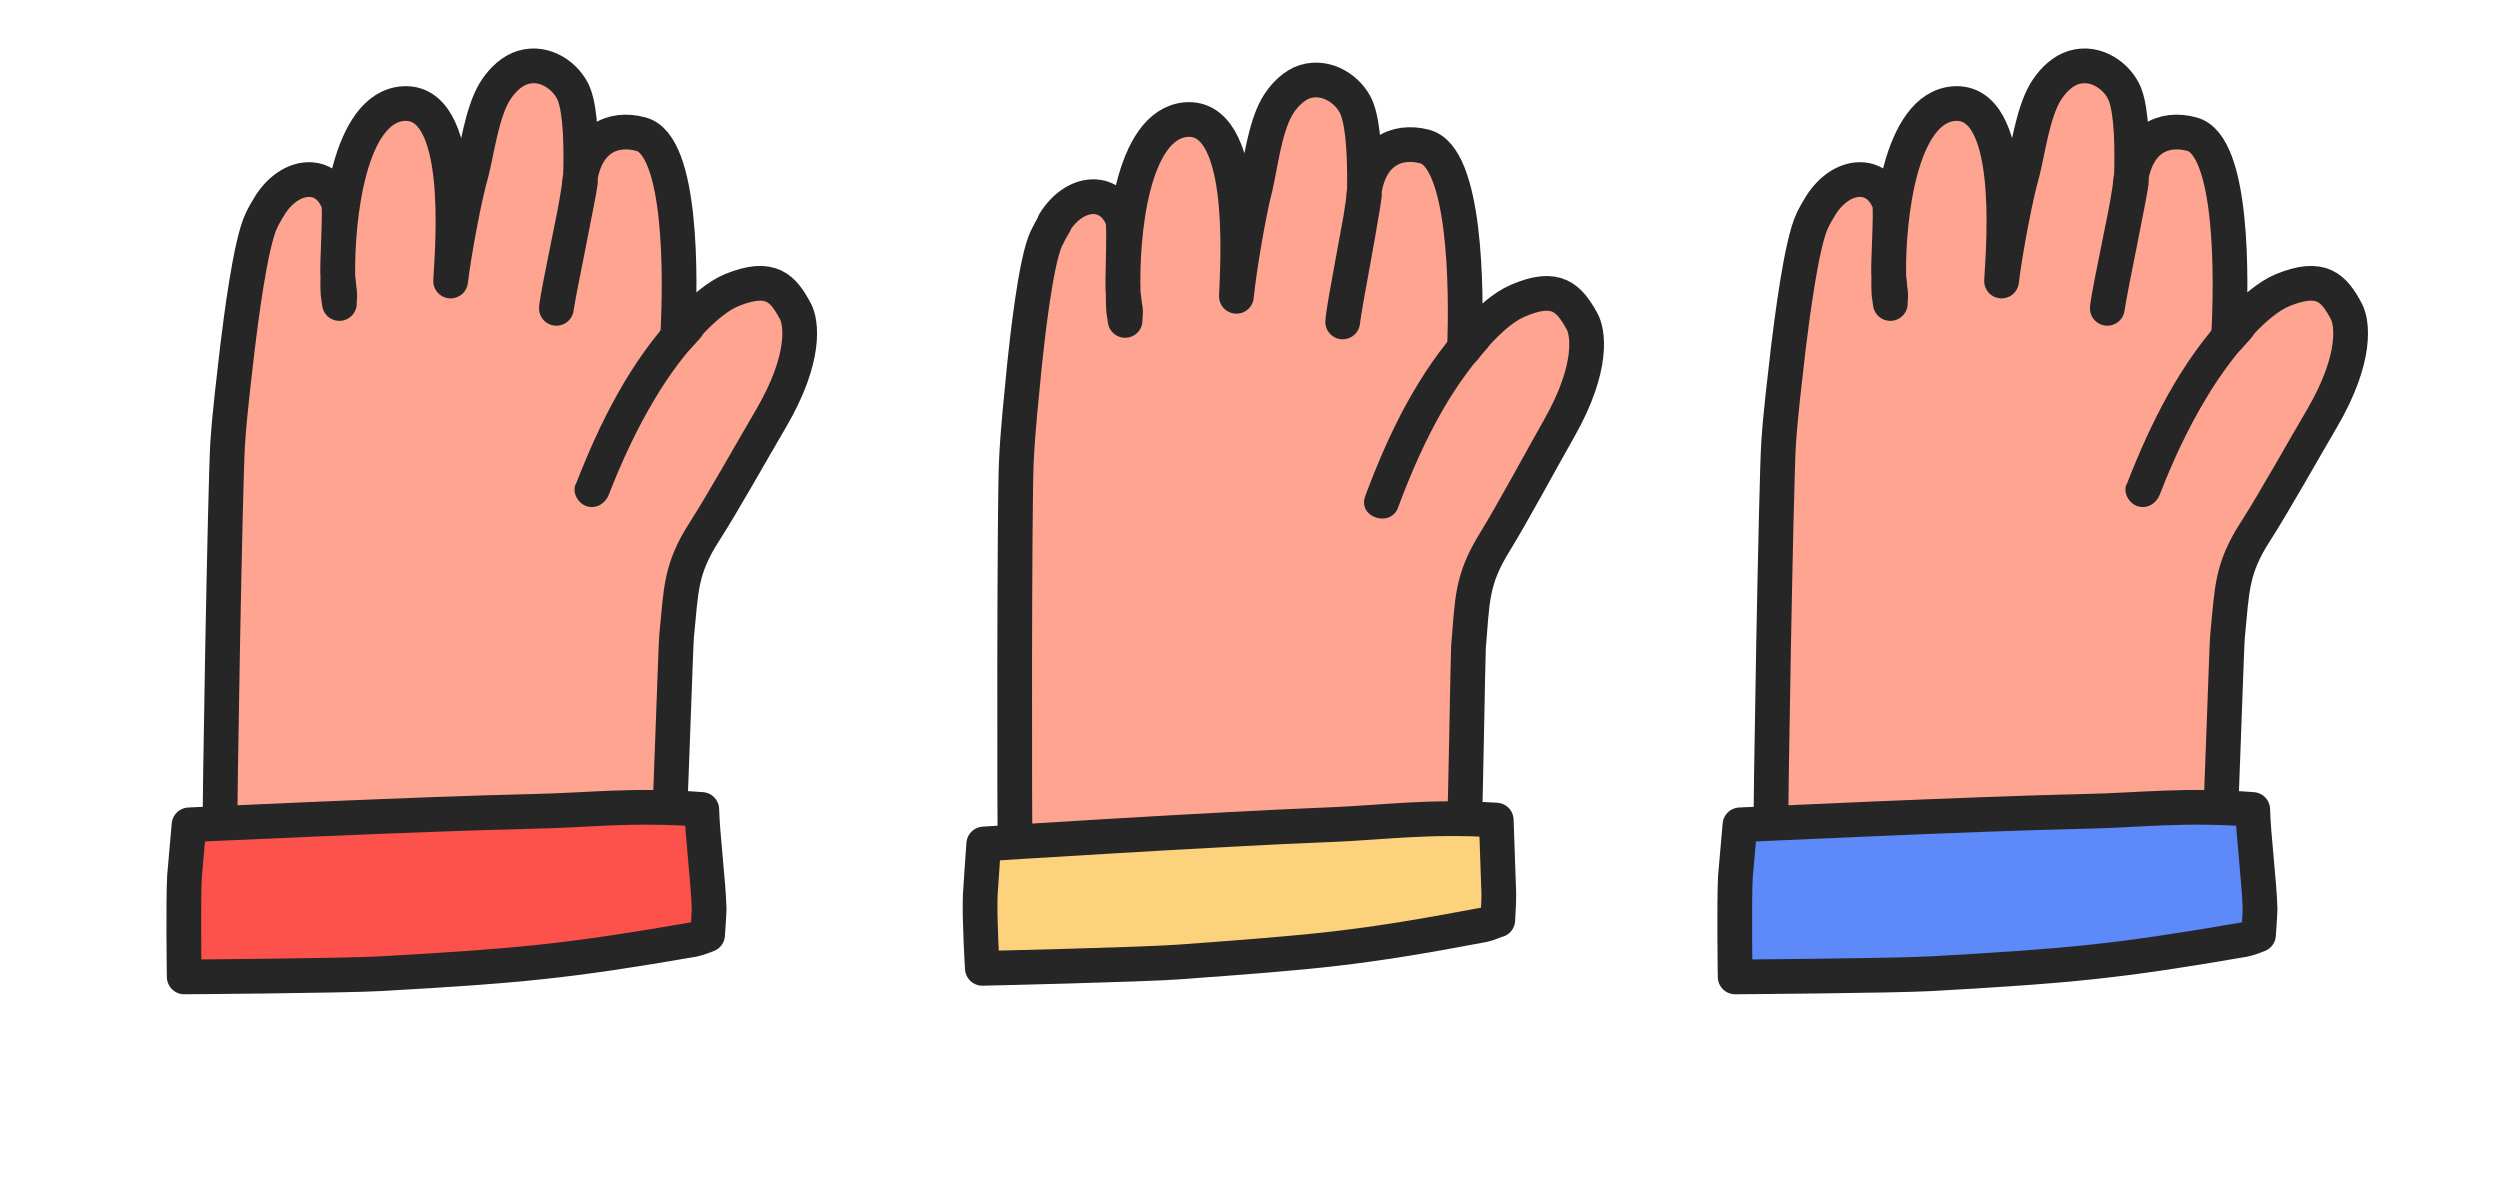 <?xml version="1.0" encoding="UTF-8"?> <svg xmlns="http://www.w3.org/2000/svg" width="108" height="52" viewBox="0 0 108 52" fill="none"><path d="M45.571 9.626C45.435 9.851 45.307 10.083 45.2 10.31C44.73 11.321 44.365 14.755 44.254 15.811C44.12 17.205 43.966 18.591 43.903 20.004C43.822 21.792 43.813 35.531 43.862 37.285C50.091 36.181 62.956 35.587 63.263 35.543C63.299 35.539 63.414 28.332 63.438 27.965C63.612 25.936 63.548 25.075 64.577 23.413C65.346 22.166 66.62 19.797 67.348 18.519C68.892 15.807 68.586 14.306 68.344 13.879C67.786 12.879 67.245 12.263 65.56 12.996C64.321 13.525 63.063 15.321 63.265 15.051C63.37 12.471 63.315 6.784 61.544 6.329C60.29 6.006 59.11 6.603 58.912 8.453C58.898 9.104 58.104 13.021 58.004 13.907C58.041 13.236 58.853 9.25 58.941 8.441C58.986 6.113 58.803 5.01 58.538 4.511C58.127 3.754 57.144 3.18 56.203 3.593C55.764 3.806 55.397 4.207 55.157 4.631C54.636 5.553 54.457 7.108 54.23 8.092C53.958 9.116 53.548 11.498 53.413 12.801C53.485 11.048 53.861 4.943 51.225 5.168C48.879 5.391 48.447 10.174 48.52 12.638C48.541 12.873 48.58 13.039 48.584 13.195C48.59 13.202 48.596 13.224 48.595 13.238C48.628 13.382 48.633 13.524 48.608 13.692C48.597 13.755 48.615 13.792 48.605 13.841C48.584 13.726 48.572 13.591 48.541 13.405C48.532 13.227 48.519 12.985 48.521 12.624C48.464 12.315 48.605 9.703 48.494 9.455C47.952 8.094 46.421 8.214 45.55 9.617L45.571 9.626Z" fill="#FEA491" stroke="#262626" stroke-width="1.5" stroke-linecap="round" stroke-linejoin="round"></path><path d="M60.397 21.922C60.938 20.476 61.547 19.063 62.322 17.718C62.617 17.205 62.933 16.716 63.275 16.242C63.431 16.025 63.593 15.816 63.756 15.607C63.948 15.372 64.018 15.284 64.177 15.117C64.452 14.823 64.537 14.389 64.246 14.059C64.002 13.781 63.463 13.682 63.188 13.99C61.242 16.124 59.972 18.755 58.976 21.439C58.64 22.346 60.069 22.822 60.404 21.915L60.397 21.922Z" fill="#262626"></path><path d="M64.704 39.747C64.704 39.747 64.756 38.836 64.749 38.616C64.712 37.558 64.674 36.5 64.638 35.427C61.667 35.241 59.756 35.535 57.454 35.626C52.41 35.822 42.498 36.459 42.498 36.459C42.498 36.459 42.346 38.575 42.345 38.695C42.309 39.791 42.438 41.833 42.438 41.833C42.438 41.833 49.364 41.675 50.938 41.557C56.898 41.117 58.621 40.988 64.088 39.955C64.282 39.918 64.705 39.733 64.705 39.733L64.704 39.747Z" fill="#FCD27D" stroke="#262626" stroke-width="1.5" stroke-linecap="round" stroke-linejoin="round"></path><path d="M14.623 8.734C14.724 8.988 14.544 11.598 14.595 11.904C14.585 12.256 14.591 12.501 14.603 12.683C14.624 12.863 14.646 13.001 14.662 13.111C14.67 13.057 14.641 13.023 14.666 12.955C14.688 12.786 14.676 12.645 14.652 12.497C14.647 12.477 14.654 12.465 14.64 12.448C14.645 12.293 14.606 12.127 14.593 11.894C14.56 9.427 15.066 4.656 17.417 4.476C20.056 4.3 19.571 10.39 19.467 12.14C19.625 10.84 20.073 8.455 20.37 7.441C20.615 6.469 20.816 4.913 21.351 3.997C21.602 3.578 21.97 3.174 22.417 2.977C23.369 2.569 24.34 3.164 24.736 3.934C24.988 4.44 25.153 5.541 25.072 7.871C24.972 8.675 24.092 12.639 24.036 13.32C24.158 12.439 25.011 8.532 25.033 7.88C25.267 6.028 26.447 5.454 27.698 5.798C29.464 6.278 29.419 11.968 29.274 14.549C29.071 14.822 30.361 13.052 31.606 12.535C33.302 11.84 33.837 12.454 34.372 13.469C34.596 13.899 34.876 15.405 33.298 18.096C32.556 19.358 31.237 21.71 30.447 22.942C29.384 24.588 29.432 25.45 29.229 27.479C29.192 27.848 28.957 35.051 28.927 35.057C28.621 35.108 15.745 35.472 9.501 36.481C9.479 34.72 9.728 20.992 9.832 19.201C9.924 17.793 10.103 16.406 10.259 15.014C10.392 13.956 10.81 10.52 11.296 9.523C11.398 9.304 11.538 9.066 11.672 8.85C12.569 7.459 14.098 7.368 14.614 8.736L14.623 8.734Z" fill="#FEA491" stroke="#262626" stroke-width="1.5" stroke-linecap="round" stroke-linejoin="round"></path><path d="M24.876 20.918C25.909 18.263 27.212 15.626 29.189 13.541C29.47 13.249 29.981 13.284 30.253 13.569C30.542 13.882 30.504 14.332 30.225 14.634C30.053 14.818 29.89 15 29.727 15.182C29.687 15.232 29.648 15.282 29.599 15.335C29.678 15.234 29.574 15.361 29.551 15.397C29.472 15.498 29.393 15.599 29.314 15.699C28.955 16.184 28.61 16.686 28.302 17.21C27.503 18.537 26.856 19.941 26.298 21.376C26.149 21.75 25.765 21.994 25.357 21.873C24.992 21.764 24.713 21.316 24.859 20.932L24.876 20.918Z" fill="#262626"></path><path d="M30.568 40.384C30.568 40.384 30.633 39.475 30.634 39.26C30.611 38.197 30.34 36.031 30.318 34.969C27.347 34.739 25.437 35.002 23.127 35.049C18.09 35.16 8.166 35.633 8.166 35.633C8.166 35.633 7.984 37.75 7.97 37.867C7.91 38.969 7.958 42.203 7.958 42.203C7.958 42.203 14.889 42.153 16.459 42.063C22.429 41.724 24.46 41.536 29.949 40.59C30.146 40.555 30.568 40.384 30.568 40.384Z" fill="#FD524C" stroke="#262626" stroke-width="1.5" stroke-linecap="round" stroke-linejoin="round"></path><path d="M81.623 8.734C81.724 8.988 81.544 11.598 81.595 11.904C81.585 12.256 81.591 12.501 81.603 12.683C81.624 12.863 81.646 13.001 81.662 13.111C81.67 13.057 81.641 13.023 81.666 12.955C81.688 12.786 81.676 12.645 81.651 12.497C81.647 12.477 81.654 12.465 81.64 12.448C81.645 12.293 81.606 12.127 81.593 11.894C81.56 9.427 82.066 4.656 84.417 4.476C87.056 4.3 86.571 10.39 86.467 12.14C86.625 10.84 87.073 8.455 87.37 7.441C87.615 6.469 87.816 4.913 88.351 3.997C88.602 3.578 88.97 3.174 89.417 2.977C90.369 2.569 91.34 3.164 91.736 3.934C91.988 4.44 92.153 5.541 92.072 7.871C91.972 8.675 91.092 12.639 91.036 13.32C91.158 12.439 92.011 8.532 92.033 7.88C92.267 6.028 93.447 5.454 94.698 5.798C96.464 6.278 96.419 11.968 96.274 14.549C96.071 14.822 97.361 13.052 98.606 12.535C100.302 11.84 100.836 12.454 101.372 13.469C101.596 13.899 101.876 15.405 100.298 18.096C99.556 19.358 98.237 21.71 97.447 22.942C96.384 24.588 96.432 25.45 96.229 27.479C96.192 27.848 95.957 35.051 95.927 35.057C95.621 35.108 82.745 35.472 76.501 36.481C76.479 34.72 76.728 20.992 76.832 19.201C76.924 17.793 77.103 16.406 77.259 15.014C77.392 13.956 77.81 10.52 78.296 9.523C78.398 9.304 78.538 9.066 78.672 8.85C79.569 7.459 81.098 7.368 81.614 8.736L81.623 8.734Z" fill="#FEA491" stroke="#262626" stroke-width="1.5" stroke-linecap="round" stroke-linejoin="round"></path><path d="M91.876 20.918C92.909 18.263 94.212 15.626 96.189 13.541C96.47 13.249 96.981 13.284 97.253 13.569C97.542 13.882 97.504 14.332 97.225 14.634C97.053 14.818 96.89 15 96.727 15.182C96.687 15.232 96.648 15.282 96.599 15.335C96.678 15.234 96.574 15.361 96.551 15.397C96.472 15.498 96.393 15.599 96.314 15.699C95.955 16.184 95.61 16.686 95.302 17.21C94.503 18.537 93.856 19.941 93.298 21.376C93.149 21.75 92.765 21.994 92.357 21.873C91.992 21.764 91.713 21.316 91.859 20.932L91.876 20.918Z" fill="#262626"></path><path d="M97.568 40.384C97.568 40.384 97.633 39.475 97.634 39.26C97.611 38.197 97.34 36.031 97.318 34.969C94.347 34.739 92.437 35.002 90.127 35.049C85.09 35.16 75.166 35.633 75.166 35.633C75.166 35.633 74.984 37.75 74.97 37.867C74.91 38.969 74.958 42.203 74.958 42.203C74.958 42.203 81.889 42.153 83.459 42.063C89.429 41.724 91.46 41.536 96.949 40.59C97.146 40.555 97.568 40.384 97.568 40.384Z" fill="#5E89F9" stroke="#262626" stroke-width="1.5" stroke-linecap="round" stroke-linejoin="round"></path></svg> 